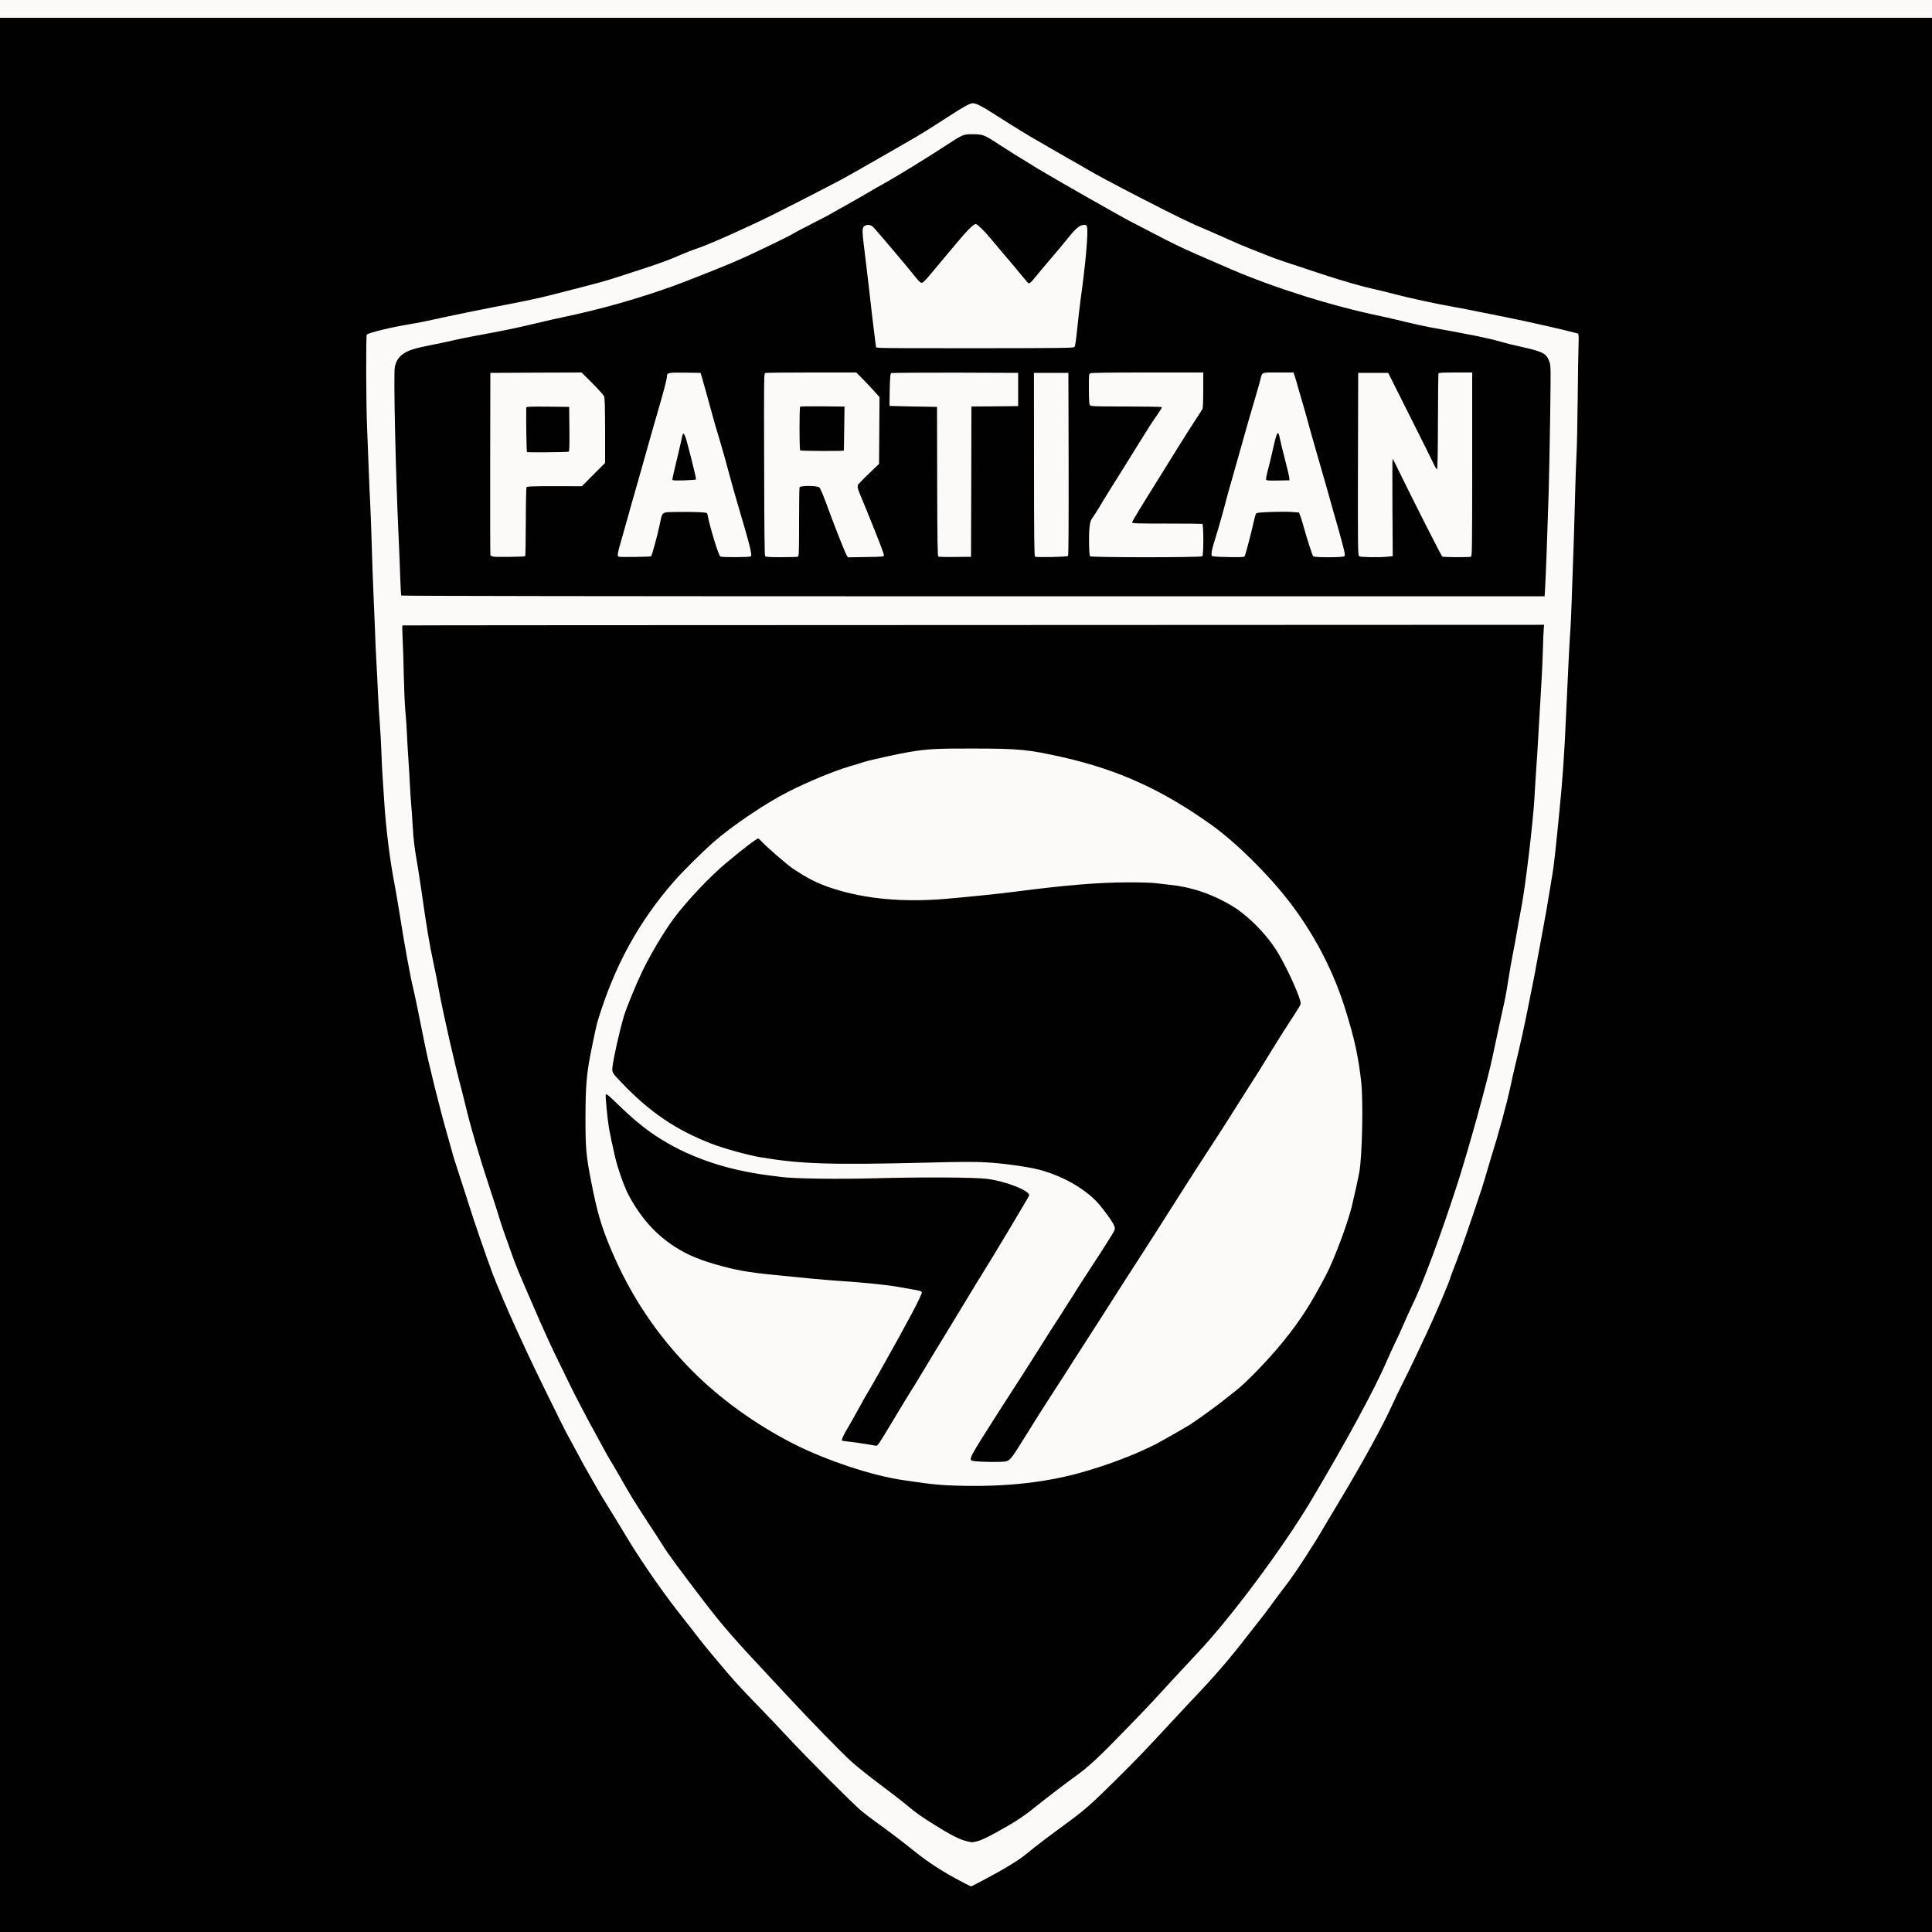 <?xml version="1.0" encoding="utf-8"?>
<!DOCTYPE svg PUBLIC "-//W3C//DTD SVG 1.0//EN" "http://www.w3.org/TR/2001/REC-SVG-20010904/DTD/svg10.dtd">
<svg version="1.0" xmlns="http://www.w3.org/2000/svg" width="2500" height="2500" viewBox="0 0 2500 2500" preserveAspectRatio="xMidYMid meet">
 <rect x="0" y="0" width="2500" height="2500" fill="#808080" stroke="none"/>
 <g fill="#010102">
  <path d="M0 1260 l0 -1240 1250 0 1250 0 0 1240 0 1240 -1250 0 -1250 0 0 -1240z m1286.5 1160.7 c15.9 -8.8 32.8 -19.8 41 -26.6 8.9 -7.4 29.3 -23 47.6 -36.3 24 -17.4 34 -26.1 64 -55.9 32.3 -32.1 36.7 -36.7 68.4 -70.9 10.9 -11.8 24.6 -26.5 30.4 -32.6 30.1 -31.4 50.5 -55.1 74.5 -86.3 3.2 -4.2 10 -12.8 15 -19.1 5.1 -6.3 12 -15.5 15.5 -20.5 3.5 -4.9 9.4 -12.8 13 -17.5 12.9 -16.5 22.5 -30.6 43.2 -63.5 2.1 -3.3 6.7 -10.9 10.2 -17 3.6 -6 13 -21.8 20.9 -35 29.3 -48.6 56.6 -98.3 68.3 -124.5 2.6 -5.8 9.1 -19.3 14.5 -30 5.4 -10.7 13.2 -26.9 17.5 -36 4.2 -9.1 9.7 -20.8 12.2 -26 11.5 -24.2 31.3 -70.8 31.3 -73.6 0 -0.3 3.2 -8.7 7.1 -18.7 3.9 -10 10.4 -27.9 14.4 -39.7 4 -11.8 10 -29.6 13.4 -39.5 3.5 -9.9 8 -24.1 10.1 -31.5 2.1 -7.4 5.2 -17.8 6.8 -23 10.3 -32.6 21.2 -72.7 25.7 -94 1.4 -6.9 4.5 -20.6 6.9 -30.5 5.7 -23.1 10.8 -46.5 15.2 -68.5 1.9 -9.6 5 -25.1 6.9 -34.5 1.9 -9.3 4.4 -22.4 5.5 -29 1.2 -6.6 4.5 -24.8 7.5 -40.5 3 -15.7 6.5 -35.9 7.9 -45 1.4 -9.1 3.5 -21.7 4.6 -28 1.8 -10.6 3.8 -28.5 9 -81.5 4.1 -41 6.3 -73 8.5 -123.5 2.5 -55.9 4.4 -94.8 5.5 -109 0.5 -7.4 1.2 -21.8 1.5 -32 0.3 -10.2 1.2 -35.4 2 -56 0.8 -20.6 2 -58.4 2.5 -83.9 0.6 -25.6 1.3 -46.8 1.6 -47.2 0.7 -1.1 2.3 -78.2 2.5 -120.9 0.2 -37.2 0.1 -38.5 -1.7 -38.8 -1 -0.2 -10.9 -2.5 -21.9 -5.2 -28.1 -7 -43.3 -10.3 -72 -16 -13.7 -2.7 -30.4 -6 -37 -7.4 -6.6 -1.4 -18.5 -3.7 -26.5 -5.1 -28.8 -5.2 -55.2 -10.9 -80.5 -17.4 -8.2 -2.2 -19.5 -4.9 -25 -6.1 -13.3 -2.8 -40.4 -10.6 -64.5 -18.5 -51.5 -16.9 -62.3 -20.5 -72.5 -24.7 -6 -2.4 -16.6 -6.6 -23.5 -9.3 -6.9 -2.7 -20.4 -8.4 -30 -12.8 -9.6 -4.3 -21.3 -9.5 -26 -11.4 -19.6 -8.1 -38.1 -17.1 -86.5 -42 -37.9 -19.6 -56.7 -29.7 -69 -37 -5.5 -3.3 -16.5 -9.6 -24.5 -14 -8 -4.5 -18.1 -10.3 -22.6 -13 -4.4 -2.6 -10.8 -6.4 -14.3 -8.3 -12.5 -7 -32.1 -19.1 -60.2 -37 -11.3 -7.3 -20.1 -12 -22.1 -12 -1.3 0 -18.7 10.4 -31.8 18.9 -19.7 12.8 -37 23.6 -45.7 28.4 -5.4 3 -14.1 8 -19.3 11.1 -5.2 3.1 -14 8.1 -19.5 11.2 -16.1 9.2 -30.5 17.4 -37.5 21.4 -13.5 7.8 -45.8 24.5 -100 51.9 -28.2 14.2 -81.2 38.1 -96.6 43.4 -12.7 4.5 -16.1 5.8 -32.4 12.8 -7.4 3.2 -23.4 9 -35.5 12.9 -12.1 4 -28.7 9.4 -37 12.1 -16.4 5.3 -27.3 8.3 -59 16.4 -11.5 2.9 -25.3 6.5 -30.5 7.8 -10.4 2.7 -33.1 7.6 -50.5 10.9 -25.8 4.8 -84.5 16.8 -101.4 20.7 -7.3 1.7 -20.3 4.2 -28.7 5.6 -23.2 3.7 -53.1 11 -55.7 13.4 -1.1 1.1 -0.9 88.9 0.3 114.1 0.5 11.3 1.4 34.2 2 51 0.6 16.8 1.5 37.7 2 46.5 0.5 8.8 1.4 33.1 2 54 0.6 20.9 1.5 46.8 2 57.5 0.5 10.7 1.4 32.1 2 47.5 0.5 15.4 1.4 36.1 2 46 0.6 9.9 1.5 27.7 2 39.5 0.5 11.8 1.6 30.1 2.4 40.5 0.8 10.5 1.8 27.1 2.1 37 0.3 9.9 1 24.1 1.5 31.5 0.5 7.4 1.4 21.2 2 30.5 2.1 35.3 7.5 79.1 13.9 111.6 1.6 8.5 4.8 27.3 7.1 41.9 4.6 29.9 13.1 76.5 16.1 88.4 1.9 7.5 7.5 34.2 15.4 74.1 4.9 24.8 20.1 86.1 29.5 118.5 2.1 7.4 4.8 17.1 6 21.5 1.1 4.4 5.9 19.5 10.5 33.5 4.6 14 10.5 32.2 13 40.4 4.7 15.1 21.2 63 28.7 83.1 5.8 15.5 23.1 55.8 32.8 76.5 4.5 9.6 9.9 21.3 12 26 6.5 14.5 47.7 98.6 51.8 105.7 2.2 3.8 6.7 12.2 10.2 18.8 3.4 6.5 8.5 16 11.3 21 12.5 22.3 23.7 41.6 27.2 47 3.8 6 25 40.7 33 54 4.7 7.9 20.6 32.1 28.7 43.6 19 27.2 23.6 33.3 49.3 65.9 4.9 6.3 10.3 13.3 12 15.5 5.3 7.2 36.8 44.7 47.5 56.5 5.7 6.3 18.5 19.8 28.5 30 9.9 10.2 26.4 27.5 36.6 38.5 25.8 27.8 86.6 88.7 96.9 97.1 4.7 3.9 12.6 9.9 17.5 13.4 14.8 10.5 36.2 26.7 49.6 37.6 18.5 14.9 33.9 25 58.3 38.2 l12.9 7 10.6 -5.6 c5.8 -3 14.7 -7.7 19.6 -10.5z"/>
  <path d="M1246.4 2385.1 c-8 -2 -19.8 -8 -39.9 -20.6 -17.5 -10.9 -24.6 -15.9 -36 -25.5 -4.9 -4.2 -20.7 -16.4 -35 -27.1 -14.3 -10.7 -31.4 -24.4 -38 -30.5 -13.1 -12.1 -50.8 -50.8 -79.3 -81.4 -10 -10.7 -23.4 -25.2 -29.9 -32.1 -37.7 -40.1 -57.3 -62.6 -76.7 -87.9 -35.1 -45.8 -49.3 -65.1 -56.6 -76.7 -3 -4.9 -11.8 -18.5 -19.6 -30.3 -17.9 -27.4 -22.7 -35.2 -35.9 -58.5 -5.9 -10.4 -12 -20.8 -13.5 -23 -1.5 -2.2 -5.5 -9.4 -9 -16 -3.5 -6.6 -8 -14.9 -10 -18.5 -6.1 -10.5 -28.2 -52.8 -32.5 -62 -2.2 -4.7 -9.2 -19.1 -15.6 -32 -6.4 -12.9 -16.6 -35 -22.7 -49 -6 -14 -15.2 -35.2 -20.4 -47 -5.2 -11.8 -11.3 -26.7 -13.6 -33 -10.9 -30.1 -17.3 -48.5 -19.6 -56.6 -1.4 -4.9 -6.8 -21.7 -12 -37.4 -13 -39 -25.5 -81.8 -31.6 -108 -1.2 -5.2 -3.1 -12.6 -4.1 -16.5 -9.6 -35.6 -24.3 -100.3 -30 -131.5 -1.6 -9.1 -5 -25.7 -7.4 -37 -4.6 -20.9 -9.2 -48.7 -14.5 -87 -1.7 -11.8 -4 -26.9 -5.1 -33.5 -4.6 -26.2 -5.9 -36.8 -6.9 -55 -0.6 -10.4 -1.5 -23.3 -2 -28.5 -0.5 -5.2 -1.2 -15.6 -1.5 -23 -0.4 -7.4 -1.2 -22.7 -2 -34 -0.8 -11.3 -1.7 -26.8 -2 -34.5 -0.3 -7.7 -1.2 -20.7 -2 -29 -0.8 -8.2 -1.6 -28 -2 -44 -0.3 -15.9 -1 -38.7 -1.6 -50.5 -0.6 -11.8 -0.7 -21.6 -0.2 -21.7 0.4 -0.2 334.4 -0.4 742.1 -0.5 l741.3 -0.3 -0.5 11.5 c-0.3 6.3 -0.8 19.4 -1.1 29 -0.3 9.6 -1 24.5 -1.5 33 -1.2 18.9 -2.5 41.8 -4.5 77.5 -0.8 14.9 -2 32.9 -2.5 40 -0.5 7.2 -1.7 25.2 -2.5 40 -1.9 32.1 -11.7 114.3 -17 141.4 -1.9 9.7 -4.5 24.4 -5.9 32.6 -1.4 8.3 -3.7 20.6 -5.1 27.5 -1.4 6.9 -3.9 21.1 -5.5 31.5 -1.6 10.5 -3.8 23.3 -5 28.5 -2.6 11.6 -12.1 55.4 -16.1 74.5 -6.6 31 -30.8 118.4 -45.2 163 -21.4 66.2 -45.6 131.2 -58.8 157.6 -2.6 5.3 -7.1 15.2 -10 22 -2.8 6.8 -7.6 17.2 -10.5 23.1 -3 5.9 -8.1 17.2 -11.5 25 -15.4 36.1 -52.5 104.5 -98.5 181.8 -36.7 61.6 -106.4 154.9 -148.3 198.5 -5.8 6.1 -20 21.4 -31.6 34 -28.3 30.9 -31.7 34.6 -64 67.8 -31 32 -44.7 44.6 -61 56.3 -12.7 9.1 -33.5 25 -53.5 40.9 -15.4 12.3 -25.9 19 -50.2 32.4 -22.4 12.2 -29.5 13.9 -44.4 10.2z m63.6 -467.1 c18.5 -2.2 46.4 -6.2 56 -8.1 37.2 -7.5 90.4 -26 125.5 -43.6 6.1 -3.1 38.1 -21.3 45 -25.6 8.1 -5.1 36.4 -25.5 44.5 -32.2 4.1 -3.3 10.4 -8.3 14 -11 8.7 -6.5 30.6 -28 44.4 -43.5 26.4 -29.5 44.2 -54.1 61.5 -84.9 16.7 -29.6 24.7 -47.9 36.7 -83.2 6.9 -20.4 8.5 -26.3 13.9 -50.9 5 -22.7 5.3 -24.5 7 -51.1 4.5 -70 -0.4 -110.5 -21.3 -176.9 -15.2 -48.5 -40.2 -96.2 -72 -137.4 -27.8 -36 -69.1 -76.7 -101.2 -99.6 -63.1 -45 -120.1 -70.9 -191.2 -87 -45.1 -10.1 -57 -11.3 -113.8 -11.4 -43.8 -0.1 -55.8 0.6 -79 4.4 -14.6 2.4 -50.8 10.4 -58.6 12.9 -3.2 1.1 -11.5 3.6 -18.4 5.6 -19.9 5.8 -53 19.4 -79.6 32.8 -29.2 14.7 -73.2 44.3 -97.4 65.7 -74.9 66 -121.6 138.3 -149.8 232 -1.1 3.6 -4.5 18.9 -7.5 34 -6.7 33 -8 47.4 -8 89 -0.1 35 0.9 45.5 7.4 78.5 7.6 39.2 13.3 58.5 26.1 88.5 25.1 59.3 59.5 110.5 104.7 156 36 36.1 80.5 68.3 129.6 93.6 42.4 21.8 103.3 42.1 144 47.8 6.1 0.9 17.8 2.5 26 3.7 8.3 1.2 22.2 2.5 31 2.9 18.8 0.9 69.7 0.2 80.5 -1z"/>
  <path d="M1264.5 1894.3 c-2.7 -0.2 -6.5 -0.5 -8.2 -0.8 -3.3 -0.6 -3.3 -0.6 -3.3 -6.4 0 -5.7 0.2 -6.1 12.8 -26.2 16.9 -26.8 31.4 -49.6 44.8 -70.1 6 -9.2 17.9 -27.8 26.4 -41.3 21 -33.3 22.1 -35 32.5 -51 5 -7.7 11.7 -18.3 15 -23.5 5.8 -9.5 9.3 -14.9 25.4 -39.5 4.6 -7.1 13.1 -20.4 18.9 -29.4 l10.4 -16.5 -1.5 -3.2 c-2.6 -5.4 -19.6 -27.1 -25.5 -32.5 -18.5 -16.9 -44.2 -30.5 -70.8 -37.4 -13.6 -3.5 -47.7 -8.3 -67 -9.4 -12.1 -0.7 -34.2 -0.6 -76 0.4 -105.8 2.6 -153 1.8 -189.7 -3 -28 -3.7 -35.1 -5.1 -56.7 -10.7 -51.4 -13.4 -95.3 -37 -131.5 -71 -12.4 -11.5 -27 -26.6 -29.8 -30.7 -2.4 -3.4 -1.8 -13.4 1.7 -31.1 6.1 -31.2 12.4 -52.6 22.3 -76.5 21.1 -50.9 42.7 -87 72.9 -122 18.6 -21.6 38.3 -40.2 66.6 -63.3 21.8 -17.7 28 -20.4 33.1 -14.6 5.2 6.2 33 30.4 41.2 36 19.7 13.3 32.6 19.8 52.8 26.3 41 13.2 87.7 17.7 139.7 13.2 31.8 -2.8 69.5 -6.7 89 -9.2 67.6 -8.7 108.6 -12.1 149.5 -12.2 18 0 34.6 0.5 39.5 1.1 4.7 0.7 12.9 1.6 18.3 2.2 25.2 2.6 48.9 10.1 72.2 22.8 12.1 6.6 17.3 10.2 29.1 20.4 8.6 7.4 22.2 22 29.8 31.9 14.6 19.2 37.6 68.8 37.6 81.1 0 5.7 0.8 4.2 -16.7 31 -5.6 8.7 -14.7 23.1 -20.1 32 -11.1 18.3 -22.1 35.8 -37.2 59.3 -5.6 8.8 -13.6 21.4 -17.7 28 -4.1 6.6 -12.3 19.4 -18.3 28.5 -21.5 33 -31 47.8 -39.2 60.7 -28.1 44.3 -36.4 57.3 -39.3 61.8 -1.8 2.8 -9.4 14.5 -16.7 26 -7.4 11.6 -18.7 29.1 -25.1 39 -6.3 9.9 -16.2 25.3 -21.9 34.3 -5.7 8.9 -15.2 23.9 -21.3 33.2 -6 9.3 -15.3 23.7 -20.5 31.9 -5.2 8.3 -16.9 26.5 -26 40.5 -17.6 27.2 -18.6 28.8 -38.6 61 -15.3 24.6 -17.5 27.4 -22.9 28.6 -3.7 0.9 -28.5 1.1 -40 0.3z"/>
  <path d="M1119.5 1871.9 c-6 -1 -15.9 -2.5 -22 -3.1 l-11 -1.3 -0.3 -3.4 c-0.4 -4.3 0.8 -7.4 8.3 -20.1 3.4 -5.8 9.7 -17 14 -25 4.3 -8 9.3 -16.8 11.1 -19.7 8.1 -12.7 51.6 -91.1 62.2 -111.9 l7.1 -14.1 -9.7 -1.6 c-5.3 -0.9 -14.8 -2.5 -21.1 -3.7 -13.5 -2.4 -43.3 -5.4 -73.6 -7.4 -12.1 -0.9 -28.5 -2.2 -36.5 -3 -8 -0.8 -19.9 -2 -26.5 -2.6 -52.3 -5 -63.9 -6.7 -89.9 -13.5 -26.5 -6.9 -45 -14.5 -61.6 -25.3 -32.3 -20.9 -57.2 -53.6 -69.9 -91.7 -9.3 -28.1 -15.3 -57.3 -18.6 -90.7 -2.1 -20.1 -1.8 -21.8 3 -21.8 3.2 0 5.1 1.5 19.4 15.3 38.3 37.2 70.7 57.3 117.1 73.2 21.6 7.4 43 12.4 72.5 17 28 4.3 75.7 5.8 135.5 4.2 61 -1.7 135 -1.4 151.1 0.7 18.8 2.4 42.3 10.2 51.7 17.3 2.7 2 3.2 3 3.2 6.5 0 4.4 -5.3 13.7 -45.9 80.3 -9 14.9 -22.6 37.1 -30.1 49.5 -20.8 34.3 -45 74 -47.9 78.7 -2.9 4.7 -14.9 24.6 -21.9 36.3 -2.5 4.1 -6.4 10.4 -8.7 14 -2.3 3.6 -11.6 18.8 -20.5 33.8 -9 15.1 -17.6 29.1 -19.2 31.3 -3.3 4.6 -4.3 4.7 -21.3 1.8z"/>
  <path d="M516.3 773.6 c-0.4 -0.5 -1 -11.1 -1.4 -23.5 -0.4 -12.4 -1.4 -37.9 -2.3 -56.6 -3 -63.9 -6.1 -187.9 -5.4 -211.6 0.4 -10.4 0.7 -12.2 3.3 -17.5 5.5 -11 14.1 -15 44.8 -21 10 -2 22.9 -4.7 28.7 -6.1 5.8 -1.4 18.6 -4 28.5 -5.8 33.5 -6.1 55.9 -10.7 78 -16.1 12.1 -2.9 27.5 -6.4 34.3 -7.8 49.3 -10.3 98 -24.1 143.7 -40.6 16 -5.8 63.9 -24.8 79 -31.3 21 -9 72 -33.6 76.6 -36.8 1.4 -1 12.4 -6.8 24.5 -12.9 12 -6.2 22.4 -11.5 22.9 -12 0.6 -0.4 9.3 -5.4 19.5 -11 10.2 -5.7 23 -13 28.5 -16.3 5.5 -3.3 16 -9.3 23.4 -13.4 15.5 -8.6 53.7 -32.1 76.5 -47 24.9 -16.3 23.6 -15.8 39.8 -15.7 13.3 0 13.9 0.1 19.7 3.1 3.2 1.7 11 6.4 17.2 10.5 11 7.2 25.5 16.3 49.9 31.1 22.3 13.5 106.7 61.5 120.5 68.6 7.7 3.9 21 10.8 29.5 15.3 8.5 4.6 22.5 11.6 31 15.7 14 6.7 23.7 11 68.5 30.3 57.3 24.7 132.7 48.3 196.1 61.3 7 1.5 20.9 4.7 30.8 7.2 10 2.4 24 5.5 31.1 6.8 57.4 10.4 76 14.2 90.7 18.5 5.3 1.6 17.6 4.7 27.5 6.8 28.4 6.4 32.5 8.6 36.3 19.4 1.9 5.5 1.9 7.2 1 75 -0.6 38.1 -1.5 83 -2 99.8 -1.6 50.6 -3.8 110.8 -4.6 123.1 l-0.7 11.6 -742.4 0 c-500.1 -0.1 -742.6 -0.4 -743 -1.1z m160.3 -56.8 c0.3 -0.3 0.6 -20.3 0.7 -44.4 0.1 -24.2 0.6 -44.5 1 -45.1 0.6 -1 9 -1.3 36.3 -1.3 l35.4 0 15 -15 15 -15 0 -38.8 c-0.1 -27.9 -0.4 -39.5 -1.3 -41.4 -0.7 -1.6 -7.5 -9.1 -15.1 -16.8 l-14 -14 -56 0.2 -56.1 0.3 -0.3 109.5 c-0.2 60.2 0 112.3 0.3 115.7 l0.6 6.2 3.7 0.4 c5 0.6 34.1 0.2 34.8 -0.5z m163 -0.1 c1 -1 8.1 -27 10.9 -40.1 1.4 -6.6 3.1 -13.1 3.8 -14.5 l1.2 -2.6 17.5 -0.2 c9.6 -0.1 23.7 0.1 31.3 0.4 13 0.5 13.7 0.7 14.1 2.7 3 16.3 14.3 53.2 16.7 54.7 1.8 1.1 32.6 1.2 33.3 0 0.6 -0.9 -5.9 -24.8 -15.9 -58.6 -3.6 -12.1 -8.1 -28.1 -10.1 -35.5 -5 -19 -11 -40.5 -15.1 -54 -4.9 -15.7 -8.3 -27.9 -16.7 -59 -2.1 -7.4 -4.5 -16 -5.4 -19 l-1.7 -5.5 -17.2 -0.3 c-18.5 -0.3 -20.3 0.2 -20.3 5.1 -0.1 3.6 -4.3 19.6 -12.5 47.7 -4.2 14.6 -8.9 30.6 -10.2 35.5 -6.3 22.6 -15.8 56.3 -19.8 70 -2.4 8.3 -5.9 20.6 -7.8 27.5 -1.9 6.9 -5.5 19.9 -8.2 28.9 -3.8 13.3 -4.5 16.5 -3.4 17.3 1.5 1 34.5 0.6 35.5 -0.5z m189.8 0.7 c1.4 -0.5 1.6 -5.4 1.6 -44.4 0 -24.1 0.3 -44.5 0.6 -45.4 0.5 -1.4 2.8 -1.6 15.4 -1.6 12.7 0 14.9 0.2 16.3 1.8 1.7 1.8 5.4 10.9 13.7 33.7 7.8 21 20 51.7 21.6 54.3 1.4 2.1 1.8 2.2 18.7 2.1 9.4 -0.1 18.4 -0.4 19.9 -0.8 l2.6 -0.6 -6.4 -16 c-14.1 -34.9 -20.8 -51.3 -23.4 -57.6 -3.4 -7.9 -4.5 -12.9 -3.6 -16.6 0.5 -1.8 5.7 -7.6 14.4 -15.9 l13.7 -13.2 0.3 -40.2 0.3 -40.2 -8.8 -9.6 c-4.8 -5.4 -11.6 -12.5 -15 -15.9 l-6.3 -6.3 -54.9 0 c-30.2 0 -55.6 0.3 -56.5 0.6 -1.4 0.6 -1.6 11.6 -1.6 115.3 0 87.9 0.3 115 1.2 115.9 1.3 1.3 33.1 1.8 36.2 0.6z m224.4 -97.1 l0.2 -97.3 30.3 -0.2 30.2 -0.3 0 -18.5 0 -18.5 -78.5 -0.2 c-43.2 -0.2 -79 0.1 -79.7 0.5 -1.1 0.7 -3.2 35.9 -2.2 36.4 0.2 0.1 14.1 0.5 30.9 0.8 l30.5 0.5 0.3 96.4 c0.2 75.7 0.5 96.7 1.5 97.3 0.6 0.4 9.1 0.7 18.7 0.5 l17.5 -0.2 0.3 -97.2z m125.2 96.1 c0.7 -0.7 0.9 -37.6 0.8 -116 l-0.3 -114.9 -19.3 0 -19.2 0 0 115.4 c0 90.8 0.3 115.7 1.3 116.3 1.7 1.3 35.4 0.5 36.7 -0.8z m173.8 0.4 c1.3 -1.3 1.8 -35.8 0.5 -35.8 -0.5 -0.1 -21.2 -0.2 -46 -0.3 l-45.3 -0.2 0 -4.5 c0 -4.8 -0.2 -4.5 38.3 -66.2 6.4 -10.4 16.8 -27 23 -37 6.3 -10.1 15.2 -24.1 19.9 -31.3 4.7 -7.1 9 -14 9.7 -15.2 0.7 -1.4 1.1 -9 1.1 -21.7 l0 -19.6 -69.3 0 c-55.4 0 -69.7 0.3 -71.1 1.3 -1.6 1.2 -1.7 2.9 -1.4 17.9 0.1 9.2 0.7 17 1.1 17.5 0.5 0.4 21.6 1 47 1.3 l46.2 0.5 0.3 3.3 c0.3 2.7 -0.6 4.7 -4.3 10 -7.4 10.4 -14.8 22 -28.5 44.2 -7 11.3 -14.9 24.1 -17.7 28.5 -10.3 16.2 -25.8 41.2 -30.6 49.5 -2.8 4.7 -6.6 10.7 -8.5 13.3 -3 4.1 -3.6 6 -4.4 13.5 -1 8.9 -0.6 29.1 0.6 31.1 1.1 1.6 137.7 1.6 139.4 -0.1z m55.2 -1 c1.3 -3.4 8.5 -30.8 11.1 -42.6 1.2 -5.7 2.7 -10.9 3.3 -11.7 1.4 -1.7 37.2 -3.1 51.9 -2 l9.6 0.7 2 5.2 c1.1 2.9 3.1 9.7 4.6 15.2 3.4 12.7 10.5 34.5 11.8 36.2 1.1 1.3 33.2 1.8 34 0.5 0.7 -1.1 -2.3 -12.2 -16 -59.8 -1.4 -4.9 -4.3 -15.1 -6.3 -22.5 -2.1 -7.4 -7.7 -27 -12.5 -43.5 -4.8 -16.5 -10.2 -35.6 -12 -42.5 -1.9 -6.9 -4.9 -17.7 -6.8 -24 -1.9 -6.3 -4.5 -15.1 -5.7 -19.5 -1.2 -4.4 -3 -10.8 -4.1 -14.2 l-2.1 -6.3 -16.8 0 c-19.3 0 -17.6 -0.9 -20.4 10.5 -1 3.9 -3.7 13.5 -6.1 21.5 -5.7 19 -13.4 45.9 -18.4 64 -2.2 8 -7.1 25.3 -10.9 38.5 -3.9 13.2 -8.6 30.3 -10.5 38 -3 11.9 -8.7 31.5 -15.1 52 -0.9 2.8 -1.6 5.5 -1.6 6.2 0 1.5 4.2 1.9 21.8 2.1 13.9 0.2 14.3 0.1 15.2 -2z m185 1.5 l6.3 -0.6 -0.5 -63.4 -0.5 -63.4 3.4 0.3 c3 0.3 3.8 0.9 6.2 5.8 1.6 3 15.5 31 31 62.3 15.6 31.2 28.9 57.4 29.7 58.2 1.2 1.2 4.5 1.5 15.9 1.5 7.9 0 15 -0.3 15.9 -0.6 1.4 -0.6 1.6 -11.8 1.6 -116.5 l0 -115.9 -18.5 0 c-14.5 0 -18.7 0.3 -19.1 1.3 -0.2 0.7 -0.6 29 -0.7 62.8 l-0.2 61.4 -4 0 c-3.9 0 -4 -0.1 -7 -6.5 -1.6 -3.6 -15.6 -31.7 -31.1 -62.5 l-28.1 -56 -16.4 0 -16.4 0 -0.3 115 c-0.2 107.2 -0.1 115.1 1.5 116.3 1.9 1.3 20.4 1.7 31.3 0.5z m-405.6 -271.3 c0.9 -1 2 -8.4 3.5 -23.7 1.2 -12.2 3.3 -30 4.7 -39.5 4.4 -31.3 7.6 -62.1 7.7 -74.8 0.2 -11.3 0 -12.5 -1.6 -12.8 -2.2 -0.4 -9.8 7 -18.8 18.4 -3.5 4.5 -11.6 14.2 -18 21.5 -6.3 7.4 -14.8 17.5 -18.8 22.4 -4 5 -8.2 9.8 -9.3 10.8 -2 1.7 -7.4 2.3 -9.3 0.9 -0.6 -0.4 -5 -5.6 -9.9 -11.5 -4.9 -6 -14.3 -17.3 -21 -25.1 -6.6 -7.8 -14.3 -16.8 -17 -20.1 -2.7 -3.3 -7.6 -8.8 -10.9 -12.2 l-6 -6.2 -2.8 2 c-1.6 1.1 -12.9 14 -25.1 28.7 -12.3 14.6 -25.6 30.6 -29.7 35.4 l-7.3 8.8 -5.2 0 c-5 -0.1 -5.2 -0.2 -9.6 -5.8 -15.6 -19.6 -56.8 -67.9 -58.6 -68.6 -0.8 -0.3 -2.3 0.3 -3.5 1.5 -1.6 1.6 -1.9 2.8 -1.4 6.7 0.3 2.6 1.9 15.7 3.5 29.2 1.7 13.5 4.3 36.7 6 51.5 1.7 14.9 4 35.1 5.3 45 l2.3 18 5 0.6 c2.7 0.4 58.8 0.6 124.6 0.5 105 -0.1 119.9 -0.3 121.2 -1.6z"/>
  <path d="M679.1 588 c-0.7 -0.4 -1.7 -57.1 -1.2 -63.8 0.1 -1 6.6 -1.2 30.9 -1 l30.7 0.3 0.3 31.8 c0.2 24.9 0 31.8 -1 32.2 -2 0.6 -58.8 1.1 -59.7 0.5z"/>
  <path d="M867 620.4 c0 -2.5 2.2 -13.7 4.9 -24.8 2.7 -11 5.7 -24 6.7 -28.8 l1.7 -8.8 3.9 0 c3.6 0 4 0.3 5.5 3.8 3 7.1 14.4 54.6 14.1 58.7 l-0.3 4 -18.2 0.2 -18.3 0.3 0 -4.6z"/>
  <path d="M1032.3 585.7 c-0.4 -0.6 -0.8 -14.7 -0.9 -31.3 -0.2 -22.2 0.1 -30.5 0.9 -31.1 0.7 -0.5 15.2 -0.7 32.4 -0.5 l31.1 0.4 -0.3 31.1 c-0.2 17.2 -0.4 31.4 -0.4 31.7 -0.2 1 -62.2 0.7 -62.8 -0.3z"/>
  <path d="M1635.7 624.4 c-1.4 -1.4 -0.7 -10.3 1.3 -16.5 1 -3.5 3.8 -14.6 6 -24.7 5.8 -25.7 5.8 -25.6 10.7 -26 l4 -0.3 1.5 7.8 c0.9 4.3 3.9 16.8 6.9 27.8 3.4 13.1 5.3 22.1 5.3 26 l0.1 6 -17.6 0.3 c-9.6 0.1 -17.8 -0.1 -18.2 -0.4z"/>
 </g>
 <g fill="#fbfaf8">
  <path d="M1245.3 2435.4 c-25 -13 -43.9 -25.3 -63.2 -40.8 -13.4 -10.9 -34.8 -27.1 -49.6 -37.6 -4.9 -3.5 -12.8 -9.5 -17.5 -13.4 -10.3 -8.4 -71.1 -69.3 -96.9 -97.1 -10.2 -11 -26.7 -28.3 -36.6 -38.5 -10 -10.2 -22.8 -23.7 -28.5 -30 -10.7 -11.8 -42.2 -49.3 -47.5 -56.5 -1.7 -2.2 -7.1 -9.2 -12 -15.5 -25.7 -32.6 -30.3 -38.7 -49.3 -65.9 -8.1 -11.5 -24 -35.7 -28.7 -43.6 -8 -13.3 -29.2 -48 -33 -54 -3.5 -5.4 -14.7 -24.7 -27.2 -47 -2.8 -5 -7.9 -14.5 -11.3 -21 -3.5 -6.6 -8 -15 -10.2 -18.8 -4.1 -7.1 -45.3 -91.2 -51.8 -105.7 -2.1 -4.7 -7.5 -16.4 -12 -26 -9.7 -20.7 -27 -61 -32.8 -76.5 -7.5 -20.1 -24 -68 -28.7 -83.1 -2.5 -8.2 -8.4 -26.4 -13 -40.4 -4.6 -14 -9.4 -29.1 -10.5 -33.5 -1.2 -4.4 -3.9 -14.1 -6 -21.5 -9.4 -32.4 -24.6 -93.7 -29.5 -118.5 -7.9 -39.9 -13.5 -66.6 -15.4 -74.1 -3 -11.9 -11.5 -58.5 -16.1 -88.4 -2.3 -14.6 -5.5 -33.4 -7.1 -41.9 -6.4 -32.5 -11.8 -76.3 -13.9 -111.6 -0.6 -9.3 -1.5 -23.1 -2 -30.5 -0.5 -7.4 -1.2 -21.6 -1.5 -31.5 -0.3 -9.9 -1.3 -26.5 -2.1 -37 -0.8 -10.4 -1.9 -28.7 -2.4 -40.5 -0.5 -11.8 -1.4 -29.6 -2 -39.5 -0.6 -9.9 -1.5 -30.6 -2 -46 -0.6 -15.4 -1.5 -36.8 -2 -47.5 -0.5 -10.7 -1.4 -36.6 -2 -57.5 -0.6 -20.9 -1.5 -45.2 -2 -54 -0.5 -8.8 -1.4 -29.5 -2 -46 -0.6 -16.5 -1.5 -39.7 -2 -51.5 -1.3 -28.2 -1.6 -118.9 -0.4 -120 2.7 -2.5 32.2 -9.7 55.8 -13.5 8.4 -1.4 21.4 -3.9 28.7 -5.6 16.9 -3.9 75.6 -15.9 101.4 -20.7 17.4 -3.3 40.1 -8.2 50.5 -10.9 5.2 -1.3 19 -4.9 30.5 -7.8 31.7 -8.1 42.6 -11.1 59 -16.4 8.3 -2.7 24.9 -8.1 37 -12.1 12.1 -3.9 28.1 -9.7 35.5 -12.9 16.3 -7 19.7 -8.3 32.4 -12.8 15.4 -5.3 68.4 -29.2 96.6 -43.4 54.2 -27.4 86.5 -44.1 100 -51.9 7 -4 21.4 -12.2 37.5 -21.4 5.5 -3.1 14.3 -8.1 19.5 -11.2 5.2 -3.1 13.9 -8.1 19.3 -11.1 9.2 -5.1 25.5 -15.2 49.2 -30.6 20.1 -13 27.7 -17.2 31.5 -17.1 4.3 0.2 11 3.5 24.9 12.4 28.1 17.9 47.7 30 60.2 37 3.5 1.9 9.9 5.7 14.3 8.3 4.5 2.7 14.6 8.5 22.6 13 8 4.4 19 10.7 24.5 14 12.3 7.3 31.1 17.4 69 37 48.4 24.9 66.9 33.9 86.5 42 4.7 1.9 16.4 7.1 26 11.4 9.6 4.4 23.1 10.1 30 12.8 6.9 2.7 17.5 6.9 23.5 9.3 10.2 4.2 21 7.8 72.5 24.7 24.1 7.9 51.2 15.7 64.5 18.5 5.5 1.2 16.8 3.9 25 6.1 25.3 6.5 51.7 12.2 80.5 17.4 8 1.4 19.9 3.7 26.5 5.1 6.6 1.4 23.3 4.7 37 7.4 29.3 5.8 79.1 17.1 95.3 21.6 1 0.3 1.2 3.7 0.8 15.6 -0.3 8.4 -0.8 40.3 -1.1 70.8 -0.3 30.6 -1 62.1 -1.5 70 -0.5 8 -1.4 34.1 -2 58 -0.5 23.9 -1.7 60.6 -2.5 81.5 -0.8 20.9 -1.7 46.3 -2 56.5 -0.3 10.2 -1 24.6 -1.5 32 -1.1 14.2 -3 53.1 -5.5 109 -2.2 50.5 -4.4 82.5 -8.5 123.5 -5.2 53 -7.2 70.9 -9 81.5 -1.1 6.3 -3.2 18.9 -4.6 28 -1.4 9.1 -4.9 29.3 -7.9 45 -3 15.7 -6.3 33.9 -7.5 40.5 -1.1 6.6 -3.6 19.7 -5.5 29 -1.9 9.4 -5 24.9 -6.9 34.5 -4.4 22 -9.5 45.4 -15.2 68.5 -2.4 9.9 -5.5 23.6 -6.9 30.5 -4.5 21.3 -15.4 61.4 -25.7 94 -1.6 5.2 -4.7 15.6 -6.8 23 -2.1 7.4 -6.6 21.6 -10.1 31.5 -3.4 9.9 -9.4 27.7 -13.4 39.5 -4 11.8 -10.5 29.7 -14.4 39.7 -3.9 10 -7.1 18.4 -7.1 18.7 0 2.8 -19.8 49.4 -31.3 73.6 -2.5 5.2 -8 16.9 -12.2 26 -4.3 9.1 -12.1 25.3 -17.5 36 -5.4 10.7 -11.9 24.2 -14.5 30 -11.7 26.2 -39 75.9 -68.3 124.5 -7.9 13.2 -17.3 29 -20.9 35 -3.5 6.1 -8.1 13.7 -10.2 17 -20.7 32.9 -30.3 47 -43.2 63.5 -3.6 4.7 -9.5 12.6 -13 17.5 -3.5 5 -10.4 14.2 -15.5 20.5 -5 6.3 -11.8 14.9 -15 19.1 -24 31.2 -44.4 54.9 -74.5 86.3 -5.8 6.1 -19.5 20.8 -30.4 32.6 -31.7 34.2 -36.1 38.8 -68.4 70.9 -30 29.8 -40 38.5 -64 55.9 -18.1 13.2 -38.7 28.8 -47.6 36.2 -8 6.7 -12.4 9.7 -29 19.8 -8.4 5.1 -43.9 24.2 -45 24.2 -0.2 0 -5.3 -2.5 -11.2 -5.6z m19.5 -52.9 c4.2 -1 12.1 -4.7 23 -10.6 24.3 -13.4 34.8 -20.1 50.2 -32.4 20 -15.9 40.8 -31.8 53.5 -40.9 16.3 -11.7 30 -24.3 61 -56.3 32.3 -33.2 35.7 -36.9 64 -67.8 11.6 -12.6 25.8 -27.9 31.6 -34 41.9 -43.6 111.6 -136.9 148.3 -198.5 46 -77.3 83.1 -145.7 98.5 -181.8 3.4 -7.8 8.5 -19.1 11.5 -25 2.9 -5.9 7.7 -16.3 10.5 -23.1 2.9 -6.8 7.4 -16.7 10 -22 13.2 -26.4 37.4 -91.4 58.8 -157.6 14.4 -44.6 38.6 -132 45.2 -163 4 -19.1 13.5 -62.9 16.1 -74.5 1.2 -5.2 3.4 -18 5 -28.5 1.6 -10.4 4.1 -24.6 5.5 -31.5 1.4 -6.9 3.7 -19.2 5.1 -27.5 1.4 -8.2 4 -22.9 5.9 -32.6 5.3 -27.1 15.1 -109.3 17 -141.4 0.8 -14.8 2 -32.8 2.5 -40 0.5 -7.1 1.7 -25.1 2.5 -40 2.8 -49.6 3.6 -62.9 4.5 -77.5 0.5 -8 1.2 -23.9 1.5 -35.5 0.3 -11.5 0.8 -23.5 1.1 -26.5 l0.4 -5.5 -738.2 0.3 c-406.1 0.1 -738.6 0.3 -739 0.5 -0.4 0.1 -0.3 7.9 0.2 17.2 0.5 9.4 1.2 30.7 1.5 47.5 0.4 16.8 1.2 37.3 2 45.5 0.8 8.3 1.7 21.3 2 29 0.3 7.7 1.2 23.2 2 34.5 0.8 11.3 1.6 26.6 2 34 0.3 7.4 1 17.8 1.5 23 0.5 5.2 1.4 18.1 2 28.5 1 18.2 2.3 28.8 6.9 55 1.1 6.6 3.4 21.7 5.1 33.5 5.3 38.3 9.9 66.1 14.5 87 2.4 11.3 5.8 27.9 7.4 37 5.7 31.2 20.4 95.9 30 131.5 1 3.9 2.9 11.3 4.1 16.5 6.1 26.2 18.6 69 31.6 108 5.2 15.7 10.6 32.5 12 37.4 2.3 8.1 8.7 26.5 19.6 56.6 2.3 6.3 8.4 21.2 13.6 33 5.2 11.8 14.4 33 20.4 47 6.1 14 16.3 36.1 22.7 49 6.4 12.9 13.4 27.3 15.6 32 4.3 9.2 26.4 51.5 32.5 62 2 3.6 6.5 11.9 10 18.5 3.5 6.6 7.5 13.8 9 16 1.5 2.2 7.6 12.6 13.5 23 13.2 23.3 18 31.1 35.9 58.5 7.8 11.8 16.6 25.4 19.6 30.3 7.3 11.6 21.5 30.9 56.6 76.7 19.4 25.3 39 47.8 76.7 87.9 6.5 6.9 19.9 21.4 29.9 32.1 28.5 30.6 66.2 69.3 79.3 81.4 6.6 6.1 23.7 19.8 38 30.5 14.3 10.7 30.1 22.9 35 27.1 11.4 9.6 18.5 14.6 36 25.5 20.1 12.6 31.9 18.6 39.9 20.6 8.8 2.2 7.9 2.2 15.4 0.4z m734.6 -1622.4 c0.8 -12.7 3.1 -74.4 4.6 -124.1 0.5 -17.3 1.4 -61 1.9 -97 0.9 -63.3 0.9 -65.6 -1 -70.9 -3.7 -10.7 -7.9 -12.9 -36.2 -19.3 -9.9 -2.1 -22.2 -5.2 -27.5 -6.8 -14.7 -4.3 -33.3 -8.1 -90.7 -18.5 -7.1 -1.3 -21.1 -4.4 -31.1 -6.8 -9.9 -2.5 -23.8 -5.7 -30.8 -7.2 -63.4 -13 -138.8 -36.6 -196.1 -61.3 -44.8 -19.3 -54.5 -23.6 -68.5 -30.3 -8.5 -4.1 -22.5 -11.1 -31 -15.7 -8.5 -4.5 -21.8 -11.4 -29.5 -15.3 -13.8 -7.1 -98.2 -55.1 -120.5 -68.6 -24.4 -14.8 -38.9 -23.9 -49.9 -31.1 -19.2 -12.7 -21.1 -13.4 -33.8 -13.5 -12.9 -0.1 -12.9 -0.1 -36.9 15.6 -22.8 14.9 -61 38.4 -76.5 47 -7.4 4.1 -17.9 10.1 -23.4 13.4 -5.5 3.3 -18.3 10.6 -28.5 16.3 -10.2 5.6 -18.9 10.6 -19.5 11 -0.5 0.5 -10.9 5.8 -22.9 12 -12.1 6.1 -23.1 11.9 -24.5 12.9 -4.6 3.2 -55.6 27.8 -76.6 36.8 -15.1 6.5 -63 25.5 -79 31.3 -45.7 16.5 -94.4 30.3 -143.7 40.6 -6.8 1.4 -22.2 4.9 -34.3 7.8 -22.1 5.4 -44.5 10 -78 16.1 -9.9 1.8 -22.7 4.4 -28.5 5.8 -5.8 1.4 -18.7 4.1 -28.7 6.1 -21.9 4.3 -29.8 6.8 -36.6 11.5 -5.9 4.2 -9.2 9.3 -10.8 17 -1.8 8.5 1 136.5 4.7 215.1 0.9 19 1.9 44.7 2.3 57.1 0.4 12.4 1 22.9 1.3 23.5 0.4 0.6 265.1 1 740.1 1 l739.4 0 0.7 -11.5z"/>
  <path d="M1226.5 1922 c-8.8 -0.4 -22.7 -1.7 -31 -2.9 -8.2 -1.2 -19.9 -2.8 -26 -3.7 -40.7 -5.7 -101.6 -26 -144 -47.8 -49.1 -25.3 -93.6 -57.5 -129.6 -93.6 -45.2 -45.5 -79.6 -96.7 -104.7 -156 -12.8 -30 -18.5 -49.3 -26.1 -88.5 -6.6 -33.6 -7.5 -43.4 -7.5 -81.5 0.1 -44.5 1.3 -58.5 8.1 -92 3 -15.1 6.4 -30.4 7.5 -34 21.4 -71.2 53.1 -129.2 99.4 -182 11.1 -12.6 35.9 -37.3 50.4 -50 24.2 -21.4 68.2 -51 97.4 -65.7 26.6 -13.4 59.7 -27 79.6 -32.8 6.9 -2 15.2 -4.5 18.4 -5.6 7.8 -2.5 44 -10.5 58.6 -12.9 23.5 -3.9 35.1 -4.5 82 -4.4 60.1 0.1 71.1 1.1 116.8 11.4 71.1 16.1 128.1 42 191.2 87 32.1 22.9 73.4 63.6 101.2 99.6 31.8 41.2 56.8 88.9 72 137.4 12.5 39.7 17.7 63.6 21.3 97.1 2.6 24.8 1.2 92.9 -2.4 114.8 -1.1 6.8 -7.5 35.6 -10.2 46.5 -5.8 22.8 -22.6 67.4 -32.9 87.2 -18.9 36.3 -33 58.4 -54.4 84.9 -19 23.7 -49.7 55.5 -63.6 66 -3.6 2.7 -9.9 7.7 -14 11 -8.1 6.7 -36.4 27.1 -44.5 32.2 -6.9 4.3 -38.9 22.5 -45 25.6 -27.5 13.8 -63.4 27.3 -97.9 36.8 -49.7 13.6 -105 18.8 -170.1 15.9z m75 -31 c5.4 -1.2 7.6 -4 22.9 -28.6 20 -32.2 21 -33.8 38.6 -61 9.1 -14 20.8 -32.2 26 -40.5 5.2 -8.2 14.5 -22.6 20.5 -31.9 6.1 -9.3 15.6 -24.3 21.3 -33.2 5.7 -9 15.6 -24.4 21.9 -34.3 6.4 -9.9 17.7 -27.4 25.1 -39 7.3 -11.5 14.9 -23.2 16.7 -26 2.9 -4.5 11.2 -17.5 39.3 -61.8 8.2 -12.9 17.7 -27.7 39.2 -60.7 6 -9.1 14.2 -21.9 18.3 -28.5 4.1 -6.6 12.1 -19.2 17.7 -28 15.1 -23.5 26.1 -41 37.2 -59.3 5.4 -8.9 14.5 -23.3 20.1 -32 15.7 -24.1 16.7 -25.7 16.7 -28 0 -6.9 -16.3 -43.3 -29.1 -64.9 -8.9 -15.1 -23.8 -32.6 -38.3 -45.1 -11.8 -10.2 -17 -13.8 -29.1 -20.4 -23.3 -12.7 -47 -20.2 -72.2 -22.8 -5.4 -0.6 -13.6 -1.5 -18.3 -2.1 -4.7 -0.7 -21.1 -1.2 -36.5 -1.1 -37.8 0 -81.1 3.6 -146.5 12.1 -19.6 2.6 -57.3 6.4 -89 9.2 -54.8 4.7 -104.1 0.2 -145.7 -13.2 -20.2 -6.5 -33.1 -13 -52.8 -26.3 -8.2 -5.6 -36 -29.8 -41.2 -36 -1.3 -1.4 -2.7 -2.6 -3.1 -2.6 -2.2 0 -19.2 13 -41.8 31.9 -21.2 17.8 -50.9 49.2 -67.7 71.8 -13.1 17.8 -30.1 46.4 -41.1 69.3 -7.8 16.3 -19.9 46 -23 56 -5.9 19.8 -13.5 53.6 -15.1 67 -0.7 6.6 -0.3 7.3 11.5 19.6 36.6 38.4 70.3 61.3 116 79.1 15.9 6.2 47.5 15 63.5 17.7 51.9 8.8 90.2 10.1 213 7.1 46.5 -1.2 65.5 -1.3 80 -0.4 20.8 1.1 53.7 5.7 67.9 9.4 32.5 8.5 63.8 27 80.2 47.7 9.8 12.2 16.3 21.9 17.5 25.8 1.2 3.8 1.2 3.9 -9.1 20.2 -5.7 9 -14.9 23.3 -20.5 31.8 -15.3 23.5 -18.7 28.7 -25 39 -3.3 5.2 -10 15.8 -15 23.5 -10.4 16 -11.5 17.7 -32.5 51 -8.5 13.5 -20.4 32.1 -26.4 41.3 -6 9.2 -15.6 24.1 -21.4 33.2 -38.8 60.8 -39.6 62.3 -32.9 63.5 8.7 1.4 36.6 1.8 42.2 0.5z m-163.7 -23.9 c1.6 -2.2 10.2 -16.2 19.2 -31.3 8.9 -15 18.2 -30.2 20.5 -33.8 2.3 -3.6 6.2 -9.9 8.7 -14 7 -11.7 19 -31.6 21.9 -36.3 6.7 -10.9 35.5 -58.2 45.4 -74.7 6.1 -10.2 13.8 -22.8 17.1 -28 10.8 -16.9 60.6 -100.2 61.1 -102 1.6 -6 -30.2 -18.5 -54.6 -21.6 -16.4 -2 -83.2 -2.4 -146.1 -0.7 -47.3 1.3 -102.9 0.5 -120 -1.7 -4.7 -0.6 -12.1 -1.5 -16.5 -2.1 -56.8 -7.3 -106.2 -24.6 -146.5 -51.5 -14.6 -9.6 -29.7 -22.2 -47.3 -39.2 -12.3 -12 -16.1 -15.2 -16.8 -14 -0.8 1.4 2 30.7 4.1 43.6 1.2 7 4.8 23.8 8 37.7 3.6 15.2 11.9 38.5 17.2 48.5 15.6 29.4 35 51.2 59.8 67.2 16.6 10.8 35.1 18.4 61.6 25.3 26 6.8 37.6 8.5 89.9 13.5 6.6 0.6 18.5 1.8 26.5 2.6 8 0.8 24.4 2.1 36.5 3 30.6 2 60.1 5 74.1 7.5 6.6 1.2 16.2 2.9 21.4 3.8 7.3 1.2 9.6 2 9.8 3.3 0.6 3 -18.2 38.5 -53.5 101.1 -7.4 13.1 -14.9 26.2 -16.7 29 -1.8 2.9 -6.8 11.7 -11.1 19.7 -4.3 8 -10.5 18.9 -13.7 24.3 -6.3 10.7 -9.1 16.5 -8.3 17.7 0.2 0.4 4 1 8.2 1.4 4.3 0.4 14.1 1.8 21.8 3 7.7 1.3 14.3 2.4 14.7 2.5 0.5 0.1 2.1 -1.7 3.6 -3.8z"/>
  <path d="M638.8 720.3 c-2 -0.2 -3.9 -1.1 -4.2 -1.9 -0.3 -0.8 -0.4 -54.2 -0.3 -118.7 l0.2 -117.2 59.1 -0.3 59 -0.2 14 14 c7.6 7.7 14.4 15.2 15.1 16.8 0.9 1.9 1.2 14.2 1.3 44.4 l0 41.8 -15.1 15.1 -15 15.1 -35.4 -0.1 c-26.6 0 -35.6 0.3 -36.2 1.2 -0.4 0.7 -0.9 20.9 -0.9 45 -0.1 24.1 -0.4 44.1 -0.8 44.4 -0.8 0.8 -35.2 1.3 -40.8 0.6z m97 -135.8 c1 -0.4 1.2 -6.7 1 -29.2 l-0.3 -28.8 -27.7 -0.3 c-21.9 -0.2 -27.8 0 -27.8 1 -0.4 15.9 0.3 57.4 0.9 57.8 1.1 0.6 52 0.2 53.9 -0.5z"/>
  <path d="M800.7 720.4 c-2.3 -0.7 -1.7 -4.5 4 -23.9 2.3 -8.2 5.9 -20.8 7.9 -28 1.9 -7.1 5.5 -19.7 7.9 -28 4 -13.7 13.5 -47.5 19.8 -70 1.3 -4.9 6 -20.9 10.2 -35.5 8.2 -28.1 12.4 -44.1 12.5 -47.7 0 -5 1.6 -5.4 23.3 -5.1 l20.2 0.3 1.7 5.5 c0.9 3 3.3 11.6 5.4 19 8.4 31.1 11.8 43.3 16.7 59 4.1 13.5 10.1 35 15.1 54 2 7.4 6.5 23.4 10.1 35.5 14.7 49.6 18 62.6 16.2 64.4 -1.3 1.3 -37.6 1.5 -39.6 0.2 -2.4 -1.5 -13.7 -38.5 -16.7 -54.7 -0.3 -2 -1.2 -2.1 -12.1 -2.7 -6.5 -0.3 -19.2 -0.4 -28.3 -0.2 -19.5 0.4 -17.6 -1.1 -21.5 17.1 -2.8 13.3 -9.9 39.1 -10.9 40.2 -0.8 0.8 -39.3 1.3 -41.9 0.6z m100 -100.1 c0.5 -1.3 -12.1 -51.1 -14 -55.5 -0.9 -2.1 -2 -3.8 -2.5 -3.8 -0.5 0 -1.7 3.9 -2.6 8.8 -1 4.8 -4 17.8 -6.7 28.8 -2.7 11.1 -4.9 20.9 -4.9 21.8 0 1.4 1.8 1.5 15.2 1.2 8.4 -0.3 15.4 -0.8 15.5 -1.3z"/>
  <path d="M990.1 719.7 c-0.8 -1 -1.1 -34.6 -1.3 -119 -0.3 -116.9 -0.3 -117.6 1.7 -118.1 1.1 -0.3 28 -0.6 59.7 -0.6 l57.8 0 6.3 6.3 c3.4 3.4 10.2 10.5 15 15.8 l8.8 9.7 -0.3 43.2 -0.3 43.2 -13.7 13.2 c-7.6 7.2 -13.9 13.8 -13.9 14.6 -0.3 3.1 0.4 5.6 3.1 12 1.5 3.6 5.7 13.7 9.3 22.5 15.7 38.7 21.8 54.7 21.5 56.3 -0.3 1.5 -2.7 1.7 -23.5 2 l-23.1 0.4 -1.5 -2.4 c-1.7 -2.6 -13.8 -33 -21.7 -54.3 -8.3 -22.8 -12 -31.9 -13.7 -33.7 -2.3 -2.5 -24.7 -2.7 -25.7 -0.2 -0.3 0.9 -0.6 21.3 -0.6 45.4 0 39 -0.2 43.9 -1.6 44.4 -0.9 0.3 -10.5 0.6 -21.4 0.6 -15.3 0 -20 -0.3 -20.9 -1.3z m101.9 -136.7 c0 -0.3 0.2 -13.2 0.4 -28.7 l0.4 -28.2 -28.2 -0.3 c-15.4 -0.2 -28.6 0 -29.2 0.4 -1.1 0.8 -1.1 54.8 0 56.6 0.5 0.8 56.6 1.1 56.6 0.2z"/>
  <path d="M1214.2 720.2 c-1 -0.7 -1.3 -19.5 -1.5 -97.3 l-0.2 -96.4 -30.5 -0.5 c-16.8 -0.3 -30.7 -0.7 -30.9 -0.8 -0.1 -0.1 -0.1 -9.5 0.2 -20.9 0.4 -16.9 0.8 -20.8 2 -21.5 0.9 -0.4 38.1 -0.7 82.9 -0.6 l81.3 0.3 0 21.5 0 21.5 -30.2 0.3 -30.3 0.2 -0.2 97.3 -0.3 97.2 -20.5 0.2 c-11.3 0.2 -21.1 -0.1 -21.8 -0.5z"/>
  <path d="M1339.3 720.3 c-1 -0.7 -1.3 -27.4 -1.3 -119.3 l-0.1 -118.5 22.3 0 22.3 0 0.3 117.9 c0.1 81.7 -0.1 118.3 -0.8 119 -1.3 1.3 -40.9 2.1 -42.7 0.9z"/>
  <path d="M1410.4 719.8 c-1.3 -2 -1.7 -27.7 -0.6 -37 0.8 -7.5 1.4 -9.4 4.4 -13.5 1.9 -2.6 5.7 -8.6 8.5 -13.3 4.8 -8.3 20.3 -33.3 30.6 -49.5 2.8 -4.4 10.7 -17.2 17.7 -28.5 15.9 -25.7 20.3 -32.5 27.3 -42.4 3.1 -4.4 5.4 -8.3 5.1 -8.8 -0.3 -0.4 -20.9 -0.8 -45.9 -0.8 -38.9 0 -45.6 -0.2 -46.9 -1.5 -1.2 -1.2 -1.5 -5.1 -1.6 -20.9 -0.1 -18.4 0 -19.6 1.9 -20.5 1.3 -0.8 25.5 -1.1 74 -1.1 l72.1 0 0 22.6 c0 14.9 -0.4 23.3 -1.1 24.7 -0.7 1.2 -5 8.1 -9.7 15.2 -4.7 7.2 -13.6 21.2 -19.9 31.3 -6.2 10 -16.6 26.6 -23 37 -30.1 48.2 -38.3 61.8 -38.3 63.2 0 1.3 5.6 1.5 44.8 1.5 24.6 0 45.3 0.2 46 0.4 1.7 0.5 1.8 40.1 0 41.9 -1.7 1.7 -144.4 1.7 -145.4 0z"/>
  <path d="M1571.5 720.1 c-4 -0.6 -4 -0.6 -3.7 -4.6 0.2 -2.2 0.9 -6 1.7 -8.5 0.7 -2.5 3.7 -12.1 6.5 -21.5 2.8 -9.3 6.7 -23.3 8.7 -31 1.9 -7.7 6.6 -24.8 10.5 -38 3.8 -13.2 8.7 -30.5 10.9 -38.5 5 -18.1 12.7 -45 18.4 -64 2.4 -8 5.1 -17.6 6.1 -21.5 2.9 -11.5 0.6 -10.5 23.4 -10.5 l19.8 0 2.1 6.3 c1.1 3.4 2.9 9.8 4.1 14.2 1.2 4.4 3.8 13.2 5.7 19.5 1.9 6.3 4.9 17.1 6.8 24 1.8 6.9 7.2 26 12 42.5 4.8 16.5 10.4 36.1 12.5 43.5 2 7.4 4.9 17.6 6.3 22.5 15.8 55.1 18 63.5 16.5 65.2 -1.5 1.8 -39.1 1.9 -40.5 0.1 -1.3 -1.7 -8.4 -23.5 -11.8 -36.2 -1.5 -5.5 -3.5 -12.3 -4.6 -15.2 l-2 -5.2 -9 -0.7 c-4.9 -0.4 -17.3 -0.4 -27.4 0 -15.6 0.6 -18.7 1 -19.4 2.4 -0.5 0.9 -1.9 6.1 -3.1 11.6 -2.6 11.8 -9.7 39 -11 42.3 -0.9 2.2 -1.2 2.2 -18.2 2.1 -9.5 -0.1 -19.1 -0.5 -21.3 -0.8z m96.9 -101.6 c-0.1 -1.6 -2.5 -12 -5.4 -23 -2.9 -11 -5.9 -23.5 -6.8 -27.8 -2.4 -12.4 -3.8 -10.1 -9.7 16.5 -2 9 -4.8 20.4 -6.2 25.4 -1.4 5.1 -2.3 9.9 -2 10.8 0.6 1.5 2.5 1.6 15.4 1.4 l14.8 -0.3 -0.1 -3z"/>
  <path d="M1758.7 719.8 c-1.6 -1.2 -1.7 -9.3 -1.5 -119.3 l0.3 -118 19.4 0 19.4 0 28.1 56 c15.5 30.8 29.5 58.9 31.1 62.5 1.7 3.6 3.5 6.4 4 6.3 0.7 -0.2 1.1 -21.6 1.2 -61.4 0.1 -33.6 0.4 -61.7 0.7 -62.5 0.4 -1.1 4.4 -1.4 22.1 -1.4 l21.5 0 0 118.9 c0 107.5 -0.2 118.9 -1.6 119.5 -2.3 0.9 -35.7 0.7 -37.1 -0.2 -1.2 -0.7 -38.1 -73.6 -56.3 -111 -4.1 -8.5 -7.7 -15.5 -8 -15.7 -0.3 -0.2 -0.4 28.1 -0.2 62.9 l0.4 63.3 -6.2 0.6 c-11.2 1.2 -35.4 0.8 -37.3 -0.5z"/>
  <path d="M1138.6 450.1 l-5 -0.6 -2.3 -18 c-1.3 -9.9 -3.6 -30.1 -5.3 -45 -1.7 -14.8 -4.3 -37.8 -6 -51 -4.6 -36.9 -4.7 -39.8 -2.1 -42.4 2.8 -2.8 8.2 -2.8 11.5 0.2 3.5 3.2 44.6 51.8 56.6 66.9 2.9 3.7 5.3 5.7 6.6 5.8 1.5 0 4.4 -2.7 9.5 -8.8 4.1 -4.8 17.4 -20.8 29.7 -35.5 20.6 -24.6 27.5 -31.7 31 -31.7 1.9 0 10.4 8.3 18.1 17.5 3.6 4.4 12.1 14.4 18.7 22.2 6.7 7.7 16.1 19 21 25 4.9 5.9 9.3 11.1 9.8 11.5 1.7 1.2 3.5 -0.4 10.9 -9.6 4.1 -5 13 -15.6 19.8 -23.5 6.8 -7.9 15.3 -18 18.8 -22.5 12.7 -15.9 17.1 -19.6 23.5 -19.6 1.9 0 2.7 0.7 3.2 2.6 1.8 6.9 -1.9 48.3 -8.1 92.3 -1.3 9.7 -3.4 27.5 -4.6 39.6 -1.5 15.2 -2.6 22.5 -3.6 23.5 -1.2 1.3 -16.4 1.5 -124.1 1.6 -67.5 0.1 -124.9 -0.1 -127.6 -0.5z"/>
  <path d="M0 11.5 l0 -11.5 1250 0 1250 0 0 11.5 0 11.5 -1250 0 -1250 0 0 -11.5z"/>
 </g>
</svg>